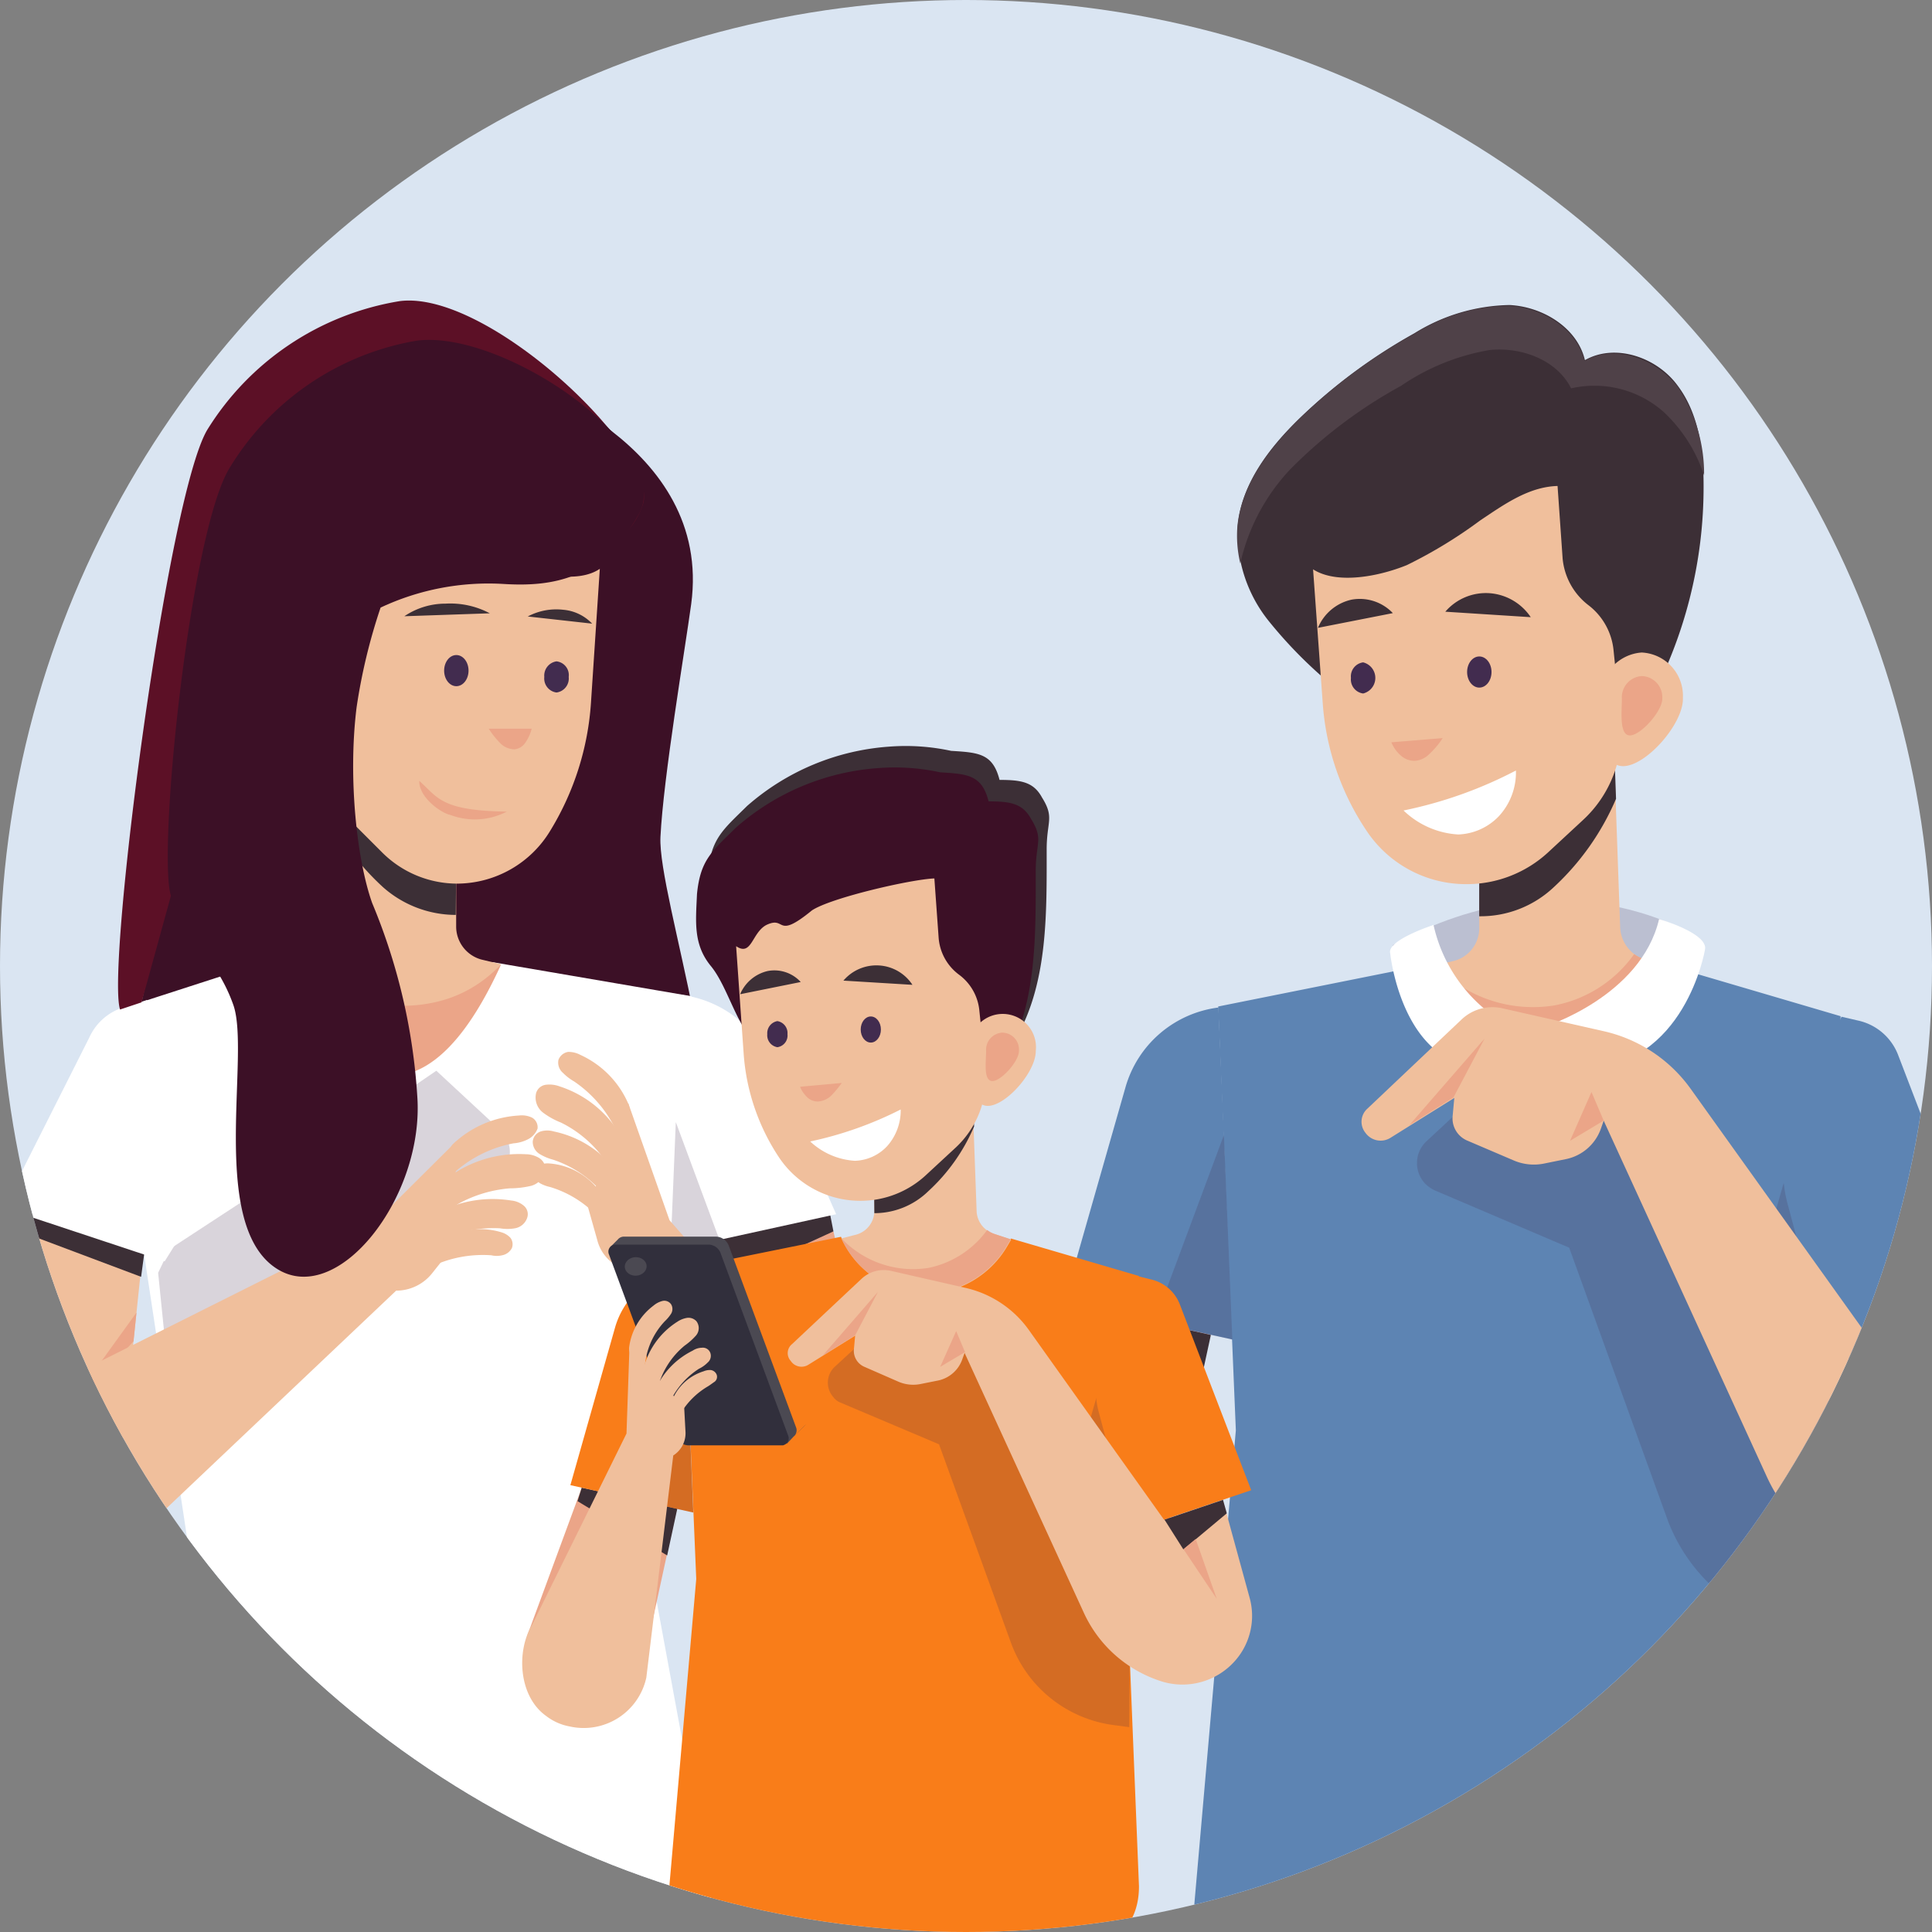 <svg xmlns="http://www.w3.org/2000/svg" xmlns:xlink="http://www.w3.org/1999/xlink" width="180" height="180" viewBox="0 0 180 180">
  <rect x="0" y="0" width="180" height="180" fill="#808080" stroke="none"/>
  <defs>
    <clipPath id="clip-path">
      <circle id="Ellipse_1727" data-name="Ellipse 1727" cx="90" cy="90" r="90" transform="translate(852 5286)" fill="#dae5f2"/>
    </clipPath>
  </defs>
  <g id="Gruppe_maskieren_117" data-name="Gruppe maskieren 117" transform="translate(-852 -5286)" clip-path="url(#clip-path)">
    <g id="Gruppe_26931" data-name="Gruppe 26931">
      <circle id="Ellipse_1728" data-name="Ellipse 1728" cx="90" cy="90" r="90" transform="translate(852 5286)" fill="#dae5f2"/>
    </g>
    <g id="Gruppe_26974" data-name="Gruppe 26974" transform="translate(-172.859 4876.463)">
      <g id="Gruppe_23846" data-name="Gruppe 23846" transform="translate(1118.191 437.956)">
        <path id="Pfad_14040" data-name="Pfad 14040" d="M1385.585,583.623s-12.391-8.352-28.585.627l.157,2.235,27.918.078Z" transform="translate(-1320.573 -524.611)" fill="#422c4f" opacity="0.2" style="isolation: isolate"/>
        <g id="Illustration">
          <g id="Person">
            <g id="Gruppe_18" data-name="Gruppe 18">
              <g id="Gruppe_4" data-name="Gruppe 4" transform="translate(17.733 61.315)">
                <path id="Pfad_93" data-name="Pfad 93" d="M1331.909,594.974l-20.154,4.039L1313.4,638.5l-4.078,46.543,5.568,1.019c10.352,1.921,24.036,2.235,29.8,2.274,11.018-.941,25.056.039,25.056-10.665l-1.372-34.505,1.372-43.249-16.272-4.784-.549.941a11.872,11.872,0,0,1-16.194,4.352h0a12.7,12.7,0,0,1-4.823-5.45Z" transform="translate(-1309.324 -594.974)" fill="#5d84b3"/>
                <path id="Pfad_94" data-name="Pfad 94" d="M1396.936,632.424l-2.078,7.254-11.136-16.7h-14.037l-6.038,5.607a2.783,2.783,0,0,0-.157,3.921,3.16,3.16,0,0,0,.941.667l12.508,5.333,9.1,25.173a16.251,16.251,0,0,0,13.1,10.587l2,.274.117-25.134Z" transform="translate(-1341.806 -611.995)" fill="#422c4f" opacity="0.2" style="isolation: isolate"/>
              </g>
              <g id="Gruppe_10" data-name="Gruppe 10" transform="translate(21.917)">
                <g id="Gruppe_5" data-name="Gruppe 5" transform="translate(18.414 40.318)">
                  <path id="Pfad_95" data-name="Pfad 95" d="M1371.113,552.62v6.587a3.147,3.147,0,0,1-2.51,3.1l-1.647.392h0a11.85,11.85,0,0,0,15.645,5.96h.039a12.057,12.057,0,0,0,5.411-4.862l.549-.941-2.157-.745a3.3,3.3,0,0,1-2.2-2.9l-.627-17.684Z" transform="translate(-1366.957 -541.484)" fill="#f0bf9c"/>
                  <path id="Pfad_96" data-name="Pfad 96" d="M1384.458,555.382a24.085,24.085,0,0,0,5.842-8.273l-.2-5.686-12.547,11.1v5.529h.039A9.931,9.931,0,0,0,1384.458,555.382Z" transform="translate(-1373.401 -541.423)" fill="#3c2f36"/>
                  <path id="Pfad_97" data-name="Pfad 97" d="M1386.445,593.294a3.946,3.946,0,0,1-.9-.471,11.817,11.817,0,0,1-7.45,4.784,12.585,12.585,0,0,1-11.136-3.8,11.85,11.85,0,0,0,15.645,5.96h.039a12.057,12.057,0,0,0,5.411-4.862l.549-.941Z" transform="translate(-1366.957 -572.669)" fill="#eba588"/>
                </g>
                <g id="Gruppe_9" data-name="Gruppe 9">
                  <path id="Pfad_98" data-name="Pfad 98" d="M1329.75,474.674a41.709,41.709,0,0,1-6.744-6.666,13.128,13.128,0,0,1-2.862-8.822c.353-3.921,2.9-7.254,5.764-10.038a51.48,51.48,0,0,1,10.7-7.921,17.316,17.316,0,0,1,8.862-2.627c3.1.157,6.313,2.117,7.019,5.137,2.823-1.608,6.7-.274,8.626,2.353,1.961,2.588,2.431,6,2.431,9.254a42.232,42.232,0,0,1-5.215,20.546C1349.12,478.046,1336.965,480.752,1329.75,474.674Z" transform="translate(-1320.076 -438.6)" fill="#3c2f36"/>
                  <path id="Pfad_99" data-name="Pfad 99" d="M1352.372,443.937c-.745-3.019-3.921-4.98-7.019-5.137a16.843,16.843,0,0,0-8.861,2.627,49.5,49.5,0,0,0-10.7,7.921c-2.823,2.784-5.411,6.117-5.764,10.038a11.067,11.067,0,0,0,.274,3.411,18.756,18.756,0,0,1,4.666-8.783,44.493,44.493,0,0,1,10.312-7.764,20.765,20.765,0,0,1,8.234-3.333c2.941-.314,6.274.9,7.607,3.568a9.735,9.735,0,0,1,8.626,2.2,14.071,14.071,0,0,1,3.764,5.921,14.578,14.578,0,0,0-2.431-8.234C1359.038,443.7,1355.156,442.329,1352.372,443.937Z" transform="translate(-1319.995 -438.722)" fill="#4f4148"/>
                  <path id="Pfad_100" data-name="Pfad 100" d="M1338.068,489.364l.9,12.469a24.375,24.375,0,0,0,4.078,11.881h0a11.14,11.14,0,0,0,9.332,4.98h0a11.183,11.183,0,0,0,7.607-2.98l3.215-2.98a11.082,11.082,0,0,0,3.529-9.293l-.667-6.548a6.036,6.036,0,0,0-2.353-4.2h0a6.19,6.19,0,0,1-2.392-4.352l-.471-6.744c-2.706.078-4.98,1.725-7.215,3.215a43.452,43.452,0,0,1-6.823,4.156C1344.3,489.991,1340.342,490.815,1338.068,489.364Z" transform="translate(-1330.981 -464.739)" fill="#f0bf9c"/>
                  <g id="Gruppe_6" data-name="Gruppe 6" transform="translate(33.893 32.374)">
                    <path id="Pfad_101" data-name="Pfad 101" d="M1414.084,525.476c0,2.392-3.451,6.274-5.568,6.274s-2.078-3.882-2.078-6.274a4.1,4.1,0,0,1,3.8-4.313,4.037,4.037,0,0,1,3.843,4.235Z" transform="translate(-1406.432 -521.163)" fill="#f0bf9c"/>
                    <path id="Pfad_102" data-name="Pfad 102" d="M1415.159,528.88c0,1.137-2,3.411-3.019,3.411s-.745-2.274-.745-3.411a1.979,1.979,0,0,1,1.843-2.117h.039a1.967,1.967,0,0,1,1.882,2.039Z" transform="translate(-1409.429 -524.567)" fill="#eba588"/>
                  </g>
                  <g id="Gruppe_7" data-name="Gruppe 7" transform="translate(19.403 26.834)">
                    <path id="Pfad_103" data-name="Pfad 103" d="M1373.6,507.049a4.99,4.99,0,0,0-4.117,1.725l7.96.51A5.06,5.06,0,0,0,1373.6,507.049Z" transform="translate(-1369.479 -507.036)" fill="#3c2f36"/>
                  </g>
                  <ellipse id="Ellipse_2" data-name="Ellipse 2" cx="1.137" cy="1.451" rx="1.137" ry="1.451" transform="translate(21.438 32.741)" fill="#422c4f"/>
                  <g id="Gruppe_8" data-name="Gruppe 8" transform="translate(7.539 27.375)">
                    <path id="Pfad_104" data-name="Pfad 104" d="M1342.359,508.488a4.249,4.249,0,0,1,3.843,1.255l-6.979,1.372A4.428,4.428,0,0,1,1342.359,508.488Z" transform="translate(-1339.222 -508.414)" fill="#3c2f36"/>
                  </g>
                  <path id="Pfad_105" data-name="Pfad 105" d="M1347.056,524.951a1.316,1.316,0,0,0,1.137,1.451h0a1.494,1.494,0,0,0,0-2.9h0A1.316,1.316,0,0,0,1347.056,524.951Z" transform="translate(-1336.44 -490.21)" fill="#422c4f"/>
                  <path id="Pfad_106" data-name="Pfad 106" d="M1361.452,541.5l-4.784.392a3.291,3.291,0,0,0,.863,1.215,1.888,1.888,0,0,0,1.255.51,2.052,2.052,0,0,0,1.411-.627A7.652,7.652,0,0,0,1361.452,541.5Z" transform="translate(-1342.288 -501.152)" fill="#eba588"/>
                  <path id="Pfad_107" data-name="Pfad 107" d="M1370.037,549.2a39.705,39.705,0,0,1-10.469,3.725,7.993,7.993,0,0,0,5.1,2.235,5.5,5.5,0,0,0,3.764-1.686A6.005,6.005,0,0,0,1370.037,549.2Z" transform="translate(-1344.051 -505.833)" fill="#fff"/>
                </g>
              </g>
              <g id="Gruppe_13" data-name="Gruppe 13" transform="translate(0.347 65.449)">
                <g id="Gruppe_12" data-name="Gruppe 12">
                  <g id="Gruppe_11" data-name="Gruppe 11" transform="translate(0 27.801)">
                    <path id="Pfad_108" data-name="Pfad 108" d="M1271.925,676.416l-6.94,18.782,15.135,1.647,3.921-17.762Z" transform="translate(-1264.985 -676.416)" fill="#eba588"/>
                    <path id="Pfad_109" data-name="Pfad 109" d="M1281.873,676.416l12.155,2.706-1.294,5.96-11.449-6.94Z" transform="translate(-1274.894 -676.416)" fill="#3c2f36"/>
                  </g>
                  <path id="Pfad_110" data-name="Pfad 110" d="M1293.275,605.515h0a10.347,10.347,0,0,0-8.666,7.45L1278.885,633l15.724,3.45Z" transform="translate(-1273.435 -605.515)" fill="#5d84b3"/>
                </g>
                <path id="Pfad_111" data-name="Pfad 111" d="M1307.578,654.871l-.784-19.056-6.509,17.488Z" transform="translate(-1286.444 -623.934)" fill="#422c4f" opacity="0.2" style="isolation: isolate"/>
              </g>
              <g id="Gruppe_15" data-name="Gruppe 15" transform="translate(0 89.844)">
                <path id="Pfad_114" data-name="Pfad 114" d="M1276.131,671.671l3.764,23.722a8.233,8.233,0,0,1-9.763,6.234,7.908,7.908,0,0,1-2.98-1.333h0c-3.568-2.51-3.8-8.352-1.764-11.646l.157-20.625s6.666-1.529,10.273,2.392Z" transform="translate(-1264.099 -667.731)" fill="#f0bf9c"/>
              </g>
              <path id="Pfad_14041" data-name="Pfad 14041" d="M1360.4,585.9s-4.353,1.412-4.039,2.627c0,0,1.059,10.469,8.587,10.626l2.823-3.686A14.223,14.223,0,0,1,1360.4,585.9Z" transform="translate(-1320.173 -528.143)" fill="#fff"/>
              <path id="Pfad_14042" data-name="Pfad 14042" d="M1403.689,584.5s4.627,1.333,4.274,2.862c0,0-1.843,10.94-11.41,11.1l-3.568-3.921C1393.023,594.538,1402,591.715,1403.689,584.5Z" transform="translate(-1342.447 -527.292)" fill="#fff"/>
              <g id="Gruppe_17" data-name="Gruppe 17" transform="translate(33.52 65.412)">
                <path id="Pfad_119" data-name="Pfad 119" d="M1454.184,640.119l15.371-5.215-9.058-23.6a5.182,5.182,0,0,0-3.764-3.255l-1.529-.353-4.392,9.528a11.758,11.758,0,0,0-.667,7.764Z" transform="translate(-1410.489 -606.801)" fill="#5d84b3"/>
                <g id="Gruppe_16" data-name="Gruppe 16">
                  <path id="Pfad_120" data-name="Pfad 120" d="M1350.109,614.9l8.822-8.352a4.163,4.163,0,0,1,3.764-1.019l9.371,2.117a13.653,13.653,0,0,1,8.2,5.411l17.37,24.271,7.45-2.549,3.333,12.351a8.95,8.95,0,0,1-1.764,8h0a8.771,8.771,0,0,1-9.136,2.784h0a16.054,16.054,0,0,1-10.156-8.7L1372.145,616l-.274.784a4.384,4.384,0,0,1-3.176,2.784l-2.117.431a4.77,4.77,0,0,1-2.863-.314l-4.313-1.843a2.243,2.243,0,0,1-1.333-2.235l.157-1.725-5.96,3.725a1.733,1.733,0,0,1-2.313-.47h0A1.634,1.634,0,0,1,1350.109,614.9Z" transform="translate(-1349.585 -605.421)" fill="#f0bf9c"/>
                  <path id="Pfad_121" data-name="Pfad 121" d="M1472.021,682.841l7.45-2.549.47,1.686-5.529,4.627Z" transform="translate(-1424.013 -650.934)" fill="#3c2f36"/>
                  <path id="Pfad_122" data-name="Pfad 122" d="M1478.121,694.386l4.274,6.352-2.706-7.646Z" transform="translate(-1427.721 -658.716)" fill="#eba588"/>
                  <path id="Pfad_123" data-name="Pfad 123" d="M1365.038,618.382l2.9-5.49-7.019,8.077Z" transform="translate(-1356.476 -609.963)" fill="#eba588"/>
                  <path id="Pfad_124" data-name="Pfad 124" d="M1401.121,625.592l-2,4.548,3.137-1.882Z" transform="translate(-1379.698 -617.683)" fill="#eba588"/>
                </g>
              </g>
            </g>
          </g>
        </g>
      </g>
      <g id="Gruppe_3429" data-name="Gruppe 3429" transform="translate(1024.077 437.541)">
        <path id="Pfad_1556" data-name="Pfad 1556" d="M1092.973,456.383s18.272,5.882,16.233,20.9c-.588,4.313-2.588,16.116-2.862,21.684-.275,5.529,7.607,27.879,2.9,32.7s-46.5,6-50.935-2.627,2.862-22.076,4.156-33.682c1.1-10.156.667-19.645,5.1-27.565C1072.387,459.285,1092.973,456.383,1092.973,456.383Z" transform="translate(-1044.029 -448.995)" fill="#3c1026"/>
        <g id="Illustration-2" data-name="Illustration" transform="translate(0 17.223)">
          <g id="Person-2" data-name="Person">
            <g id="Gruppe_18-2" data-name="Gruppe 18">
              <g id="Gruppe_4-2" data-name="Gruppe 4" transform="translate(12.85 43.748)">
                <path id="Pfad_93-2" data-name="Pfad 93" d="M1090.649,593.7c-.784,1.96-1.647,7.176-7.215,10.116-6.627-1.921-8.509-4.2-11.449-9.842l-.47-.941-14.665,4.745,1.333,22.977,4.2,27.722-5.529,26.742c0,10.626,12.626,9.685,22.625,10.587,5.176-.078,17.567-.392,26.859-2.274l5.019-1.019-6.744-36.544,4.588-49.092-18.547-3.176Z" transform="translate(-1056.849 -593.036)" fill="#fff"/>
                <path id="Pfad_94-2" data-name="Pfad 94" d="M1064.316,645.945l1.333,12.979,18.507-20.625,10.587-7.646a3.163,3.163,0,0,0,.941-.667,2.783,2.783,0,0,0-.157-3.921l-5.96-5.529-12.391,8.469-12.469,8.156-1.059,2.2Z" transform="translate(-1060.983 -609.753)" fill="#422c4f" opacity="0.2" style="isolation: isolate"/>
              </g>
              <g id="Gruppe_10-2" data-name="Gruppe 10" transform="translate(24.275)">
                <g id="Gruppe_5-2" data-name="Gruppe 5" transform="translate(1.523 23.429)">
                  <path id="Pfad_95-2" data-name="Pfad 95" d="M1094.85,541.216l-.627,17.684a3.108,3.108,0,0,1-2.2,2.9l-2.157.745.549.941a11.625,11.625,0,0,0,5.411,4.862,11.907,11.907,0,0,0,15.684-5.96h0l-1.647-.392a3.187,3.187,0,0,1-2.51-3.1v-6.587Z" transform="translate(-1089.87 -541.216)" fill="#f0bf9c"/>
                  <path id="Pfad_96-2" data-name="Pfad 96" d="M1114.735,557.8h0l.039-5.529-12.508-11.057-.2,5.686a24.084,24.084,0,0,0,5.842,8.273A10.241,10.241,0,0,0,1114.735,557.8Z" transform="translate(-1097.286 -541.216)" fill="#3c2f36"/>
                  <path id="Pfad_97-2" data-name="Pfad 97" d="M1089.97,593.853l.549.941c1.255,2.157,5.842,7.725,8.117,8.7,5.96,2.666,10.273-3.843,12.979-9.8-2.862,3.019-6.509,4.235-11.136,3.8a12.36,12.36,0,0,1-7.45-4.784,3.954,3.954,0,0,1-.9.471Z" transform="translate(-1089.931 -572.523)" fill="#eba588"/>
                </g>
                <g id="Gruppe_9-2" data-name="Gruppe 9">
                  <path id="Pfad_100-2" data-name="Pfad 100" d="M1119.294,488.837a38,38,0,0,1-6.391-4.156c-2.078-1.451-4.274-3.137-6.744-3.215l-.431,6.744a6.269,6.269,0,0,1-2.2,4.352h0a6.235,6.235,0,0,0-2.2,4.2l-.627,6.548a11.682,11.682,0,0,0,3.255,9.293l2.98,2.98a9.907,9.907,0,0,0,7.1,2.98h0a10.177,10.177,0,0,0,8.666-4.98h0a26.144,26.144,0,0,0,3.764-11.881l.823-12.469C1125.293,490.6,1121.607,489.817,1119.294,488.837Z" transform="translate(-1094.899 -481.465)" fill="#f0bf9c"/>
                  <g id="Gruppe_6-2" data-name="Gruppe 6" transform="translate(0 15.433)">
                    <path id="Pfad_101-2" data-name="Pfad 101" d="M1089.835,520.825a4.1,4.1,0,0,1,3.8,4.313c0,2.392.039,6.274-2.078,6.274s-5.568-3.882-5.568-6.274A4.1,4.1,0,0,1,1089.835,520.825Z" transform="translate(-1085.986 -520.825)" fill="#f0bf9c"/>
                    <path id="Pfad_102-2" data-name="Pfad 102" d="M1092.875,526.425a1.978,1.978,0,0,1,1.882,2.078v.039c0,1.137.314,3.411-.745,3.411s-3.019-2.274-3.019-3.411a1.984,1.984,0,0,1,1.882-2.117Z" transform="translate(-1089.027 -524.229)" fill="#eba588"/>
                  </g>
                  <g id="Gruppe_7-2" data-name="Gruppe 7" transform="translate(14.18 10.997)">
                    <path id="Pfad_103-2" data-name="Pfad 103" d="M1122.15,510.7l7.96-.274a7.838,7.838,0,0,0-4.117-.9A6.82,6.82,0,0,0,1122.15,510.7Z" transform="translate(-1122.15 -509.51)" fill="#3c2f36"/>
                  </g>
                  <ellipse id="Ellipse_2-2" data-name="Ellipse 2" cx="1.137" cy="1.451" rx="1.137" ry="1.451" transform="translate(17.886 15.802)" fill="#422c4f"/>
                  <g id="Gruppe_8-2" data-name="Gruppe 8" transform="translate(25.677 11.549)">
                    <path id="Pfad_104-2" data-name="Pfad 104" d="M1157.47,512.246l-6-.667a5.664,5.664,0,0,1,3.294-.627A4.208,4.208,0,0,1,1157.47,512.246Z" transform="translate(-1151.471 -510.919)" fill="#3c2f36"/>
                  </g>
                  <path id="Pfad_105-2" data-name="Pfad 105" d="M1156.526,523.265a1.339,1.339,0,0,0-1.137,1.451,1.316,1.316,0,0,0,1.137,1.451h0a1.316,1.316,0,0,0,1.137-1.451,1.288,1.288,0,0,0-1.137-1.451Z" transform="translate(-1128.171 -506.875)" fill="#422c4f"/>
                  <path id="Pfad_106-2" data-name="Pfad 106" d="M1143.338,540.677a1.889,1.889,0,0,0,1.255.51,1.36,1.36,0,0,0,1.02-.627,3.877,3.877,0,0,0,.588-1.294h-4A7.809,7.809,0,0,0,1143.338,540.677Z" transform="translate(-1120.159 -516.601)" fill="#eba588"/>
                  <path id="Pfad_107-2" data-name="Pfad 107" d="M1128.6,554.841a6.46,6.46,0,0,0,5.254-.314c-6.156-.078-6.43-1.333-8.156-2.862C1125.661,553.233,1127.778,554.684,1128.6,554.841Z" transform="translate(-1110.128 -524.139)" fill="#eba588"/>
                </g>
              </g>
              <g id="Gruppe_13-2" data-name="Gruppe 13" transform="translate(62.96 47.472)">
                <g id="Gruppe_12-2" data-name="Gruppe 12">
                  <g id="Gruppe_11-2" data-name="Gruppe 11" transform="translate(2.727 20.221)">
                    <path id="Pfad_108-2" data-name="Pfad 108" d="M1193.1,661.37l3.96,23.526,13.88-1.647-5.685-24.546Z" transform="translate(-1192.511 -656.9)" fill="#eba588"/>
                    <path id="Pfad_109-2" data-name="Pfad 109" d="M1204.343,655.908l-12.155,5.568-.588-6.078,12.391-1.294Z" transform="translate(-1191.599 -654.104)" fill="#3c2f36"/>
                  </g>
                  <path id="Pfad_110-2" data-name="Pfad 110" d="M1184.645,626.413l15.724-3.451-5.725-12.979a10.4,10.4,0,0,0-8.665-7.45h0Z" transform="translate(-1184.645 -602.534)" fill="#fff"/>
                </g>
                <path id="Pfad_111-2" data-name="Pfad 111" d="M1191.9,650.183l-6.47-17.449-.784,19.056Z" transform="translate(-1184.645 -620.892)" fill="#422c4f" opacity="0.2" style="isolation: isolate"/>
              </g>
              <g id="Gruppe_15-2" data-name="Gruppe 15" transform="translate(50.416 52.776)">
                <path id="Pfad_114-2" data-name="Pfad 114" d="M1169.009,643.671a3.871,3.871,0,0,1-2.392-2.706l-.863-3.058,3.764-9.646,3.843,10.9,18.429,21.056c2.862,2.784,4.549,8.666,2.157,12.234h0a6.653,6.653,0,0,1-2.235,2.2c-3.607,2.235-8.352.667-10.665-3.49l-12.038-27.487Z" transform="translate(-1160.617 -623.477)" fill="#f0bf9c"/>
                <path id="Pfad_115" data-name="Pfad 115" d="M1165.233,620.884a8.873,8.873,0,0,0-4.47-4.548,2.321,2.321,0,0,0-1.137-.274,1.16,1.16,0,0,0-.9.745,1.262,1.262,0,0,0,.431,1.216,4.723,4.723,0,0,0,1.019.784,11.432,11.432,0,0,1,4.352,5.607C1165.036,623.433,1165.664,621.9,1165.233,620.884Z" transform="translate(-1156.332 -616.061)" fill="#f0bf9c"/>
                <path id="Pfad_116" data-name="Pfad 116" d="M1161.653,629.329a10.214,10.214,0,0,0-6.078-5.333,2.709,2.709,0,0,0-1.255-.157,1.09,1.09,0,0,0-.941.784,1.774,1.774,0,0,0,.627,1.8,7.127,7.127,0,0,0,1.686.941,10.828,10.828,0,0,1,4.862,4.784A7.832,7.832,0,0,0,1161.653,629.329Z" transform="translate(-1153.066 -620.781)" fill="#f0bf9c"/>
                <path id="Pfad_117" data-name="Pfad 117" d="M1159.987,637.961a9.794,9.794,0,0,0-5.372-3.137,2.138,2.138,0,0,0-1.216,0,1.107,1.107,0,0,0-.745.941,1.332,1.332,0,0,0,.667,1.176,4.7,4.7,0,0,0,1.216.51,10.427,10.427,0,0,1,4.588,3.058C1159.438,639.765,1159.712,638.785,1159.987,637.961Z" transform="translate(-1152.654 -627.413)" fill="#f0bf9c"/>
                <path id="Pfad_118" data-name="Pfad 118" d="M1159.228,645.368a6.443,6.443,0,0,0-4.862-2.823,1.761,1.761,0,0,0-.9.157,1.015,1.015,0,0,0-.51.784,1.235,1.235,0,0,0,.549.9,3.35,3.35,0,0,0,.941.353,10.024,10.024,0,0,1,4.2,2.509C1158.836,646.623,1159.071,646,1159.228,645.368Z" transform="translate(-1152.837 -632.154)" fill="#f0bf9c"/>
              </g>
              <g id="Gruppe_17-2" data-name="Gruppe 17" transform="translate(0 47.944)">
                <g id="Gruppe_16-2" data-name="Gruppe 16" transform="translate(0 19.985)">
                  <path id="Pfad_120-2" data-name="Pfad 120" d="M1035.3,688.279a8.7,8.7,0,0,1-9.136-2.784h0a8.7,8.7,0,0,1-1.764-8l2.862-18.39,10.744,3.294Z" transform="translate(-1024.077 -657.381)" fill="#f0bf9c"/>
                  <path id="Pfad_121-2" data-name="Pfad 121" d="M1042.944,660.509,1032.2,656.47l.314-1.764,11.018,1.412Z" transform="translate(-1029.015 -654.706)" fill="#3c2f36"/>
                  <path id="Pfad_122-2" data-name="Pfad 122" d="M1045.43,678.006,1037,689.691l8.156-9.018Z" transform="translate(-1031.933 -668.87)" fill="#eba588"/>
                </g>
                <path id="Pfad_119-2" data-name="Pfad 119" d="M1046.152,621.3c.706-2.588-.431-5.725-1.568-8.156l-4.313-9.411-1.647.549a5.172,5.172,0,0,0-3.725,2.941l-8,15.88,15.018,4.98Z" transform="translate(-1025.793 -603.738)" fill="#fff"/>
              </g>
            </g>
          </g>
        </g>
        <path id="Pfad_1557" data-name="Pfad 1557" d="M1062.426,449.595a26,26,0,0,1,17.919-12c8.313-1.1,24.35,14.312,22.664,18.978-2.392,6.627-9.646,4-14.312,3.647a24.8,24.8,0,0,0-11.763,2.2,50.334,50.334,0,0,0-2.313,9.293c-.823,6.627.039,14.273,1.49,18.233,1.412,3.96-14.547-6.117-17.057,3.019-2.274,8.273-2.745,9.96-2.745,9.96l-2,.667h0C1053.015,499.667,1058.7,455.908,1062.426,449.595Z" transform="translate(-1042.341 -437.541)" fill="#5c1026"/>
        <path id="Pfad_114-3" data-name="Pfad 114" d="M1064.124,651.264,1040.872,673.3a7.46,7.46,0,0,1-10.587.431,7.851,7.851,0,0,1-1.059-1.216,7,7,0,0,1-1.176-2.98h0c-.784-4.392,3.333-9.489,7.254-11.057l26.546-13.292,7.842-7.8-.078,9.567-2.117,2.666a4.275,4.275,0,0,1-3.372,1.647Z" transform="translate(-1026.433 -559.023)" fill="#f0bf9c"/>
        <path id="Pfad_115-2" data-name="Pfad 115" d="M1131.381,637.475a11.424,11.424,0,0,1,6.509-3.725,3.518,3.518,0,0,0,1.294-.353,1.844,1.844,0,0,0,.941-1.019,1.035,1.035,0,0,0-.51-1.02,2.219,2.219,0,0,0-1.215-.2,9.727,9.727,0,0,0-6.2,2.706A4.678,4.678,0,0,0,1131.381,637.475Z" transform="translate(-1089.26 -555.233)" fill="#f0bf9c"/>
        <path id="Pfad_116-2" data-name="Pfad 116" d="M1129.866,646.279a12,12,0,0,1,6.7-2.745,8.7,8.7,0,0,0,2-.235,1.858,1.858,0,0,0,1.333-1.49,1.262,1.262,0,0,0-.588-1.1,2.432,2.432,0,0,0-1.255-.353,11.1,11.1,0,0,0-8.077,2.862A5.78,5.78,0,0,0,1129.866,646.279Z" transform="translate(-1088.293 -560.823)" fill="#f0bf9c"/>
        <path id="Pfad_117-2" data-name="Pfad 117" d="M1130.5,654.969a10.826,10.826,0,0,1,5.646-1.216,4.03,4.03,0,0,0,1.372,0,1.464,1.464,0,0,0,1.137-.941,1.027,1.027,0,0,0-.314-1.176,2.086,2.086,0,0,0-1.137-.471,11,11,0,0,0-6.509.941C1130.657,653.009,1130.578,654.067,1130.5,654.969Z" transform="translate(-1088.771 -567.317)" fill="#f0bf9c"/>
        <path id="Pfad_118-2" data-name="Pfad 118" d="M1129.9,661.433a11.19,11.19,0,0,1,5.058-.823,2.239,2.239,0,0,0,1.02,0,1.307,1.307,0,0,0,.9-.667,1.008,1.008,0,0,0-.118-.941,1.821,1.821,0,0,0-.784-.51,6.734,6.734,0,0,0-5.843.863C1130.1,660.1,1129.939,660.766,1129.9,661.433Z" transform="translate(-1088.406 -571.663)" fill="#f0bf9c"/>
        <path id="Pfad_1558" data-name="Pfad 1558" d="M1071.6,458.964a25.346,25.346,0,0,1,17.488-12c8.117-1.1,24.115,10,20.743,16.116s-8.077,6.823-12.587,6.548a23.625,23.625,0,0,0-11.489,2.2,53.48,53.48,0,0,0-2.235,9.293c-.823,6.627.039,14.273,1.451,18.233a55.57,55.57,0,0,1,4.2,17.958c.706,9.45-7.528,19.958-13.253,16-6.156-4.235-2.274-19.919-3.882-24.467s-4.549-6.2-5.8-10.116C1064.933,494.763,1067.953,465.277,1071.6,458.964Z" transform="translate(-1049.515 -443.224)" fill="#3c1026"/>
      </g>
      <g id="Illustration-3" data-name="Illustration" transform="translate(1073.516 479.024)">
        <g id="Person-3" data-name="Person">
          <g id="Gruppe_18-3" data-name="Gruppe 18">
            <g id="Gruppe_4-3" data-name="Gruppe 4" transform="translate(13.227 45.745)">
              <path id="Pfad_93-3" data-name="Pfad 93" d="M1200.365,660l-14.7,2.98,1.215,28.9-2.98,34.035,4.078.745c7.528,1.372,17.606,1.608,21.8,1.647,8.038-.706,18.35.039,18.35-7.8l-1.019-25.212,1.019-31.643-11.92-3.49-.392.667A8.705,8.705,0,0,1,1203.933,664a9.034,9.034,0,0,1-3.568-4Z" transform="translate(-1183.896 -660.003)" fill="#f97d19"/>
              <path id="Pfad_94-3" data-name="Pfad 94" d="M1247.8,687.443l-1.529,5.293-8.156-12.234h-10.273l-4.431,4.078a2.027,2.027,0,0,0-.118,2.823,1.513,1.513,0,0,0,.667.51l9.175,3.882,6.666,18.39a11.811,11.811,0,0,0,9.568,7.764l1.49.2.118-18.351Z" transform="translate(-1207.532 -672.465)" fill="#422c4f" opacity="0.2" style="isolation: isolate"/>
            </g>
            <g id="Gruppe_10-3" data-name="Gruppe 10" transform="translate(16.195)">
              <g id="Gruppe_5-3" data-name="Gruppe 5" transform="translate(13.513 30.404)">
                <path id="Pfad_95-3" data-name="Pfad 95" d="M1229.085,628.955v4.823a2.307,2.307,0,0,1-1.843,2.274l-1.216.314h0a8.641,8.641,0,0,0,11.45,4.352,8.963,8.963,0,0,0,3.96-3.568l.392-.667-1.608-.549a2.312,2.312,0,0,1-1.608-2.117l-.47-12.94Z" transform="translate(-1225.988 -620.878)" fill="#f0bf9c"/>
                <path id="Pfad_96-3" data-name="Pfad 96" d="M1238.785,633.434a17.454,17.454,0,0,0,4.274-6.038l-.118-4.117-9.214,8.156.039,4.039h0A7.192,7.192,0,0,0,1238.785,633.434Z" transform="translate(-1230.669 -622.337)" fill="#3c2f36"/>
                <path id="Pfad_97-3" data-name="Pfad 97" d="M1240.161,658.731a2.536,2.536,0,0,1-.627-.353,8.973,8.973,0,0,1-5.45,3.529,9.18,9.18,0,0,1-8.156-2.784,8.641,8.641,0,0,0,11.449,4.352,8.963,8.963,0,0,0,3.96-3.568l.392-.667Z" transform="translate(-1225.927 -643.674)" fill="#eba588"/>
              </g>
              <g id="Gruppe_9-3" data-name="Gruppe 9">
                <path id="Pfad_98-2" data-name="Pfad 98" d="M1199.875,569.259c-2-1.568-2.823-5.489-4.47-7.45-1.608-2-1.372-4.078-1.255-6.666.313-3.176,1.372-3.96,3.646-6.2a22.427,22.427,0,0,1,13.214-5.529,20.032,20.032,0,0,1,5.8.392c2.549.157,3.882.235,4.509,2.706,2.039,0,3.176.2,3.96,1.647,1.176,1.882.431,2.2.431,4.823,0,5.842.118,12.195-2.705,17.331C1215.559,572,1205.8,574.2,1199.875,569.259Z" transform="translate(-1193.046 -543.337)" fill="#3c2f36"/>
                <path id="Pfad_98-3" data-name="Pfad 98" d="M1197.275,574.359c-2-1.568-2.823-5.49-4.47-7.45-1.608-2-1.372-4.078-1.255-6.666.314-3.176,1.372-3.96,3.646-6.2a22.425,22.425,0,0,1,13.214-5.529,20.028,20.028,0,0,1,5.8.392c2.549.157,3.882.235,4.509,2.706,2.039,0,3.176.2,3.96,1.647,1.176,1.882.431,2.2.431,4.823,0,5.842.118,12.195-2.706,17.331C1212.959,577.1,1203.2,579.3,1197.275,574.359Z" transform="translate(-1191.465 -546.438)" fill="#3c1026"/>
                <path id="Pfad_100-3" data-name="Pfad 100" d="M1200.982,581.158l.706,10.077a19.988,19.988,0,0,0,3.294,9.607h0a9.112,9.112,0,0,0,7.568,4.039h0a8.961,8.961,0,0,0,6.156-2.431l2.627-2.431a8.825,8.825,0,0,0,2.863-7.528l-.549-5.294a4.707,4.707,0,0,0-1.882-3.372h0a4.726,4.726,0,0,1-1.921-3.529l-.392-5.45c-2.157.078-9.646,1.8-11.41,2.98-3.451,2.823-2.353.431-4.274,1.372C1202.433,579.942,1202.433,582.138,1200.982,581.158Z" transform="translate(-1197.251 -562.491)" fill="#f0bf9c"/>
                <g id="Gruppe_6-3" data-name="Gruppe 6" transform="translate(25.488 24.956)">
                  <path id="Pfad_101-3" data-name="Pfad 101" d="M1262.628,610.474c0,1.961-2.784,5.1-4.47,5.1s-1.686-3.176-1.686-5.1a3.1,3.1,0,1,1,6.156,0Z" transform="translate(-1256.469 -606.984)" fill="#f0bf9c"/>
                  <path id="Pfad_102-3" data-name="Pfad 102" d="M1263.371,613.209c0,.941-1.647,2.784-2.47,2.784-.863,0-.588-1.843-.588-2.784a1.6,1.6,0,0,1,1.529-1.725A1.577,1.577,0,0,1,1263.371,613.209Z" transform="translate(-1258.78 -609.719)" fill="#eba588"/>
                </g>
                <g id="Gruppe_7-3" data-name="Gruppe 7" transform="translate(13.722 20.455)">
                  <path id="Pfad_103-3" data-name="Pfad 103" d="M1229.8,595.512a4.035,4.035,0,0,0-3.333,1.412l6.431.392A4,4,0,0,0,1229.8,595.512Z" transform="translate(-1226.462 -595.504)" fill="#3c2f36"/>
                </g>
                <ellipse id="Ellipse_2-3" data-name="Ellipse 2" cx="0.941" cy="1.216" rx="0.941" ry="1.216" transform="translate(15.338 25.215)" fill="#422c4f"/>
                <g id="Gruppe_8-3" data-name="Gruppe 8" transform="translate(4.101 20.922)">
                  <path id="Pfad_104-3" data-name="Pfad 104" d="M1204.473,596.759a3.321,3.321,0,0,1,3.1,1.019l-5.646,1.137A3.691,3.691,0,0,1,1204.473,596.759Z" transform="translate(-1201.924 -596.695)" fill="#3c2f36"/>
                </g>
                <path id="Pfad_105-3" data-name="Pfad 105" d="M1208.368,609.961a1.126,1.126,0,0,0,.941,1.215,1.1,1.1,0,0,0,.941-1.215,1.126,1.126,0,0,0-.941-1.216A1.143,1.143,0,0,0,1208.368,609.961Z" transform="translate(-1201.735 -583.098)" fill="#422c4f"/>
                <path id="Pfad_106-3" data-name="Pfad 106" d="M1220.064,623.445l-3.882.353a2.725,2.725,0,0,0,.667.98,1.388,1.388,0,0,0,1.02.392,1.987,1.987,0,0,0,1.176-.51A9.87,9.87,0,0,0,1220.064,623.445Z" transform="translate(-1206.491 -592.034)" fill="#eba588"/>
                <path id="Pfad_107-3" data-name="Pfad 107" d="M1227.012,629.745a34.281,34.281,0,0,1-8.43,2.98,6.682,6.682,0,0,0,4.156,1.8,4.275,4.275,0,0,0,3.019-1.372A4.986,4.986,0,0,0,1227.012,629.745Z" transform="translate(-1207.949 -595.864)" fill="#fff"/>
              </g>
            </g>
            <g id="Gruppe_13-3" data-name="Gruppe 13" transform="translate(0.485 48.766)">
              <g id="Gruppe_12-3" data-name="Gruppe 12">
                <g id="Gruppe_11-3" data-name="Gruppe 11" transform="translate(0 20.352)">
                  <path id="Pfad_108-3" data-name="Pfad 108" d="M1156.458,719.611l-5.058,13.724,11.1,1.216,2.823-12.979Z" transform="translate(-1151.4 -719.611)" fill="#eba588"/>
                  <path id="Pfad_109-3" data-name="Pfad 109" d="M1163.692,719.611l8.9,1.961-.941,4.352-8.352-5.058Z" transform="translate(-1158.634 -719.611)" fill="#3c2f36"/>
                </g>
                <path id="Pfad_110-3" data-name="Pfad 110" d="M1172.108,667.706h0a7.572,7.572,0,0,0-6.352,5.45l-4.156,14.665,11.45,2.549Z" transform="translate(-1157.601 -667.706)" fill="#f97d19"/>
              </g>
              <path id="Pfad_111-3" data-name="Pfad 111" d="M1182.533,703.926l-.549-13.92-4.784,12.783Z" transform="translate(-1167.083 -681.262)" fill="#422c4f" opacity="0.2" style="isolation: isolate"/>
            </g>
            <g id="Gruppe_15-3" data-name="Gruppe 15" transform="translate(0 45.726)">
              <g id="Gruppe_14" data-name="Gruppe 14" transform="translate(8.019)">
                <path id="Pfad_112" data-name="Pfad 112" d="M1188.386,677.755l-6.274-16.939a1.311,1.311,0,0,0-1.215-.863h-8.587a.749.749,0,0,0-.549.275l-.706.706,2.117.549,5.686,15.449a1.311,1.311,0,0,0,1.215.863h6.509l.941,1.451.588-.627c.078-.078,1.1-1.059,1.176-1.176h0l-1.02,1.019A.76.76,0,0,0,1188.386,677.755Z" transform="translate(-1170.883 -659.953)" fill="#4b4952"/>
                <path id="Pfad_113" data-name="Pfad 113" d="M1186.747,680.556h-8.587a1.224,1.224,0,0,1-1.215-.863l-6.274-16.939a.651.651,0,0,1,.392-.863.5.5,0,0,1,.235-.039h8.587a1.224,1.224,0,0,1,1.216.863l6.274,16.939a.651.651,0,0,1-.392.863C1186.943,680.556,1186.864,680.556,1186.747,680.556Z" transform="translate(-1170.616 -661.108)" fill="#312f3c"/>
                <ellipse id="Ellipse_32" data-name="Ellipse 32" cx="1.019" cy="0.863" rx="1.019" ry="0.863" transform="translate(1.489 1.969) rotate(-3.001)" fill="#4b4952"/>
              </g>
              <path id="Pfad_114-4" data-name="Pfad 114" d="M1164.233,696.391l-2.51,20.7a5.971,5.971,0,0,1-7.136,4.548,5.065,5.065,0,0,1-2.2-.98h0c-2.588-1.843-2.784-6.078-1.294-8.509l8.783-17.8.275-8,5.1,5.568.118,2.2a2.453,2.453,0,0,1-1.137,2.274Z" transform="translate(-1150.164 -676.002)" fill="#f0bf9c"/>
              <path id="Pfad_115-3" data-name="Pfad 115" d="M1176.994,681.686a6.89,6.89,0,0,1,1.882-4.588,3.728,3.728,0,0,0,.588-.706.85.85,0,0,0,0-.863.766.766,0,0,0-.823-.314,2.076,2.076,0,0,0-.823.431,5.8,5.8,0,0,0-2.274,3.921C1175.5,680.392,1176.366,681.215,1176.994,681.686Z" transform="translate(-1165.591 -669.217)" fill="#f0bf9c"/>
              <path id="Pfad_116-3" data-name="Pfad 116" d="M1180.117,685.986a7.478,7.478,0,0,1,2.549-4.156,6.053,6.053,0,0,0,1.059-.941,1.061,1.061,0,0,0,.039-1.333,1,1,0,0,0-.863-.314,2.287,2.287,0,0,0-.9.353,7.234,7.234,0,0,0-3.255,4.784A3.686,3.686,0,0,0,1180.117,685.986Z" transform="translate(-1167.538 -671.674)" fill="#f0bf9c"/>
              <path id="Pfad_117-3" data-name="Pfad 117" d="M1183.461,691.325a7.392,7.392,0,0,1,2.666-3.019,2.906,2.906,0,0,0,.823-.588.815.815,0,0,0,.235-.9.737.737,0,0,0-.784-.471,1.61,1.61,0,0,0-.863.274,7.349,7.349,0,0,0-3.294,3.255C1182.6,690.306,1183.068,690.894,1183.461,691.325Z" transform="translate(-1169.666 -675.994)" fill="#f0bf9c"/>
              <path id="Pfad_118-3" data-name="Pfad 118" d="M1186.469,695.731a7.216,7.216,0,0,1,2.549-2.549c.2-.118.392-.274.627-.431a.578.578,0,0,0,.2-.667.694.694,0,0,0-.549-.431,1.5,1.5,0,0,0-.667.118,4.639,4.639,0,0,0-2.98,2.823C1185.88,694.947,1186.194,695.339,1186.469,695.731Z" transform="translate(-1171.733 -679.223)" fill="#f0bf9c"/>
            </g>
            <g id="Gruppe_17-3" data-name="Gruppe 17" transform="translate(24.735 48.843)">
              <path id="Pfad_119-3" data-name="Pfad 119" d="M1289.66,693.124l11.254-3.8-6.627-17.253a3.777,3.777,0,0,0-2.745-2.392l-1.1-.274-3.215,6.98a8.163,8.163,0,0,0-.51,5.686Z" transform="translate(-1257.734 -668.815)" fill="#f97d19"/>
              <g id="Gruppe_16-3" data-name="Gruppe 16">
                <path id="Pfad_120-3" data-name="Pfad 120" d="M1213.647,674.8l6.47-6.078a3.039,3.039,0,0,1,2.745-.745l6.862,1.568a9.934,9.934,0,0,1,6,3.96l12.626,17.723,5.45-1.843,2.47,9.018a6.322,6.322,0,0,1-1.294,5.842h0a6.538,6.538,0,0,1-6.705,2.039h0a11.9,11.9,0,0,1-7.411-6.391l-11.136-24.271-.2.549a3.048,3.048,0,0,1-2.353,2.039l-1.568.314a3.482,3.482,0,0,1-2.078-.235l-3.137-1.372a1.616,1.616,0,0,1-.98-1.608l.118-1.294-4.353,2.706a1.2,1.2,0,0,1-1.647-.353h0A1.078,1.078,0,0,1,1213.647,674.8Z" transform="translate(-1213.246 -667.904)" fill="#f0bf9c"/>
                <path id="Pfad_121-3" data-name="Pfad 121" d="M1302.769,724.345l5.45-1.843.353,1.255-4.039,3.372Z" transform="translate(-1267.667 -701.094)" fill="#3c2f36"/>
                <path id="Pfad_122-3" data-name="Pfad 122" d="M1307.269,732.743l3.1,4.627-1.961-5.568Z" transform="translate(-1270.402 -706.747)" fill="#eba588"/>
                <path id="Pfad_123-2" data-name="Pfad 123" d="M1224.588,677.141l2.117-4.039-5.137,5.921Z" transform="translate(-1218.306 -671.064)" fill="#eba588"/>
                <path id="Pfad_124-2" data-name="Pfad 124" d="M1250.959,682.4l-1.49,3.333,2.313-1.372Z" transform="translate(-1235.266 -676.717)" fill="#eba588"/>
              </g>
            </g>
          </g>
        </g>
      </g>
    </g>
  </g>
</svg>
